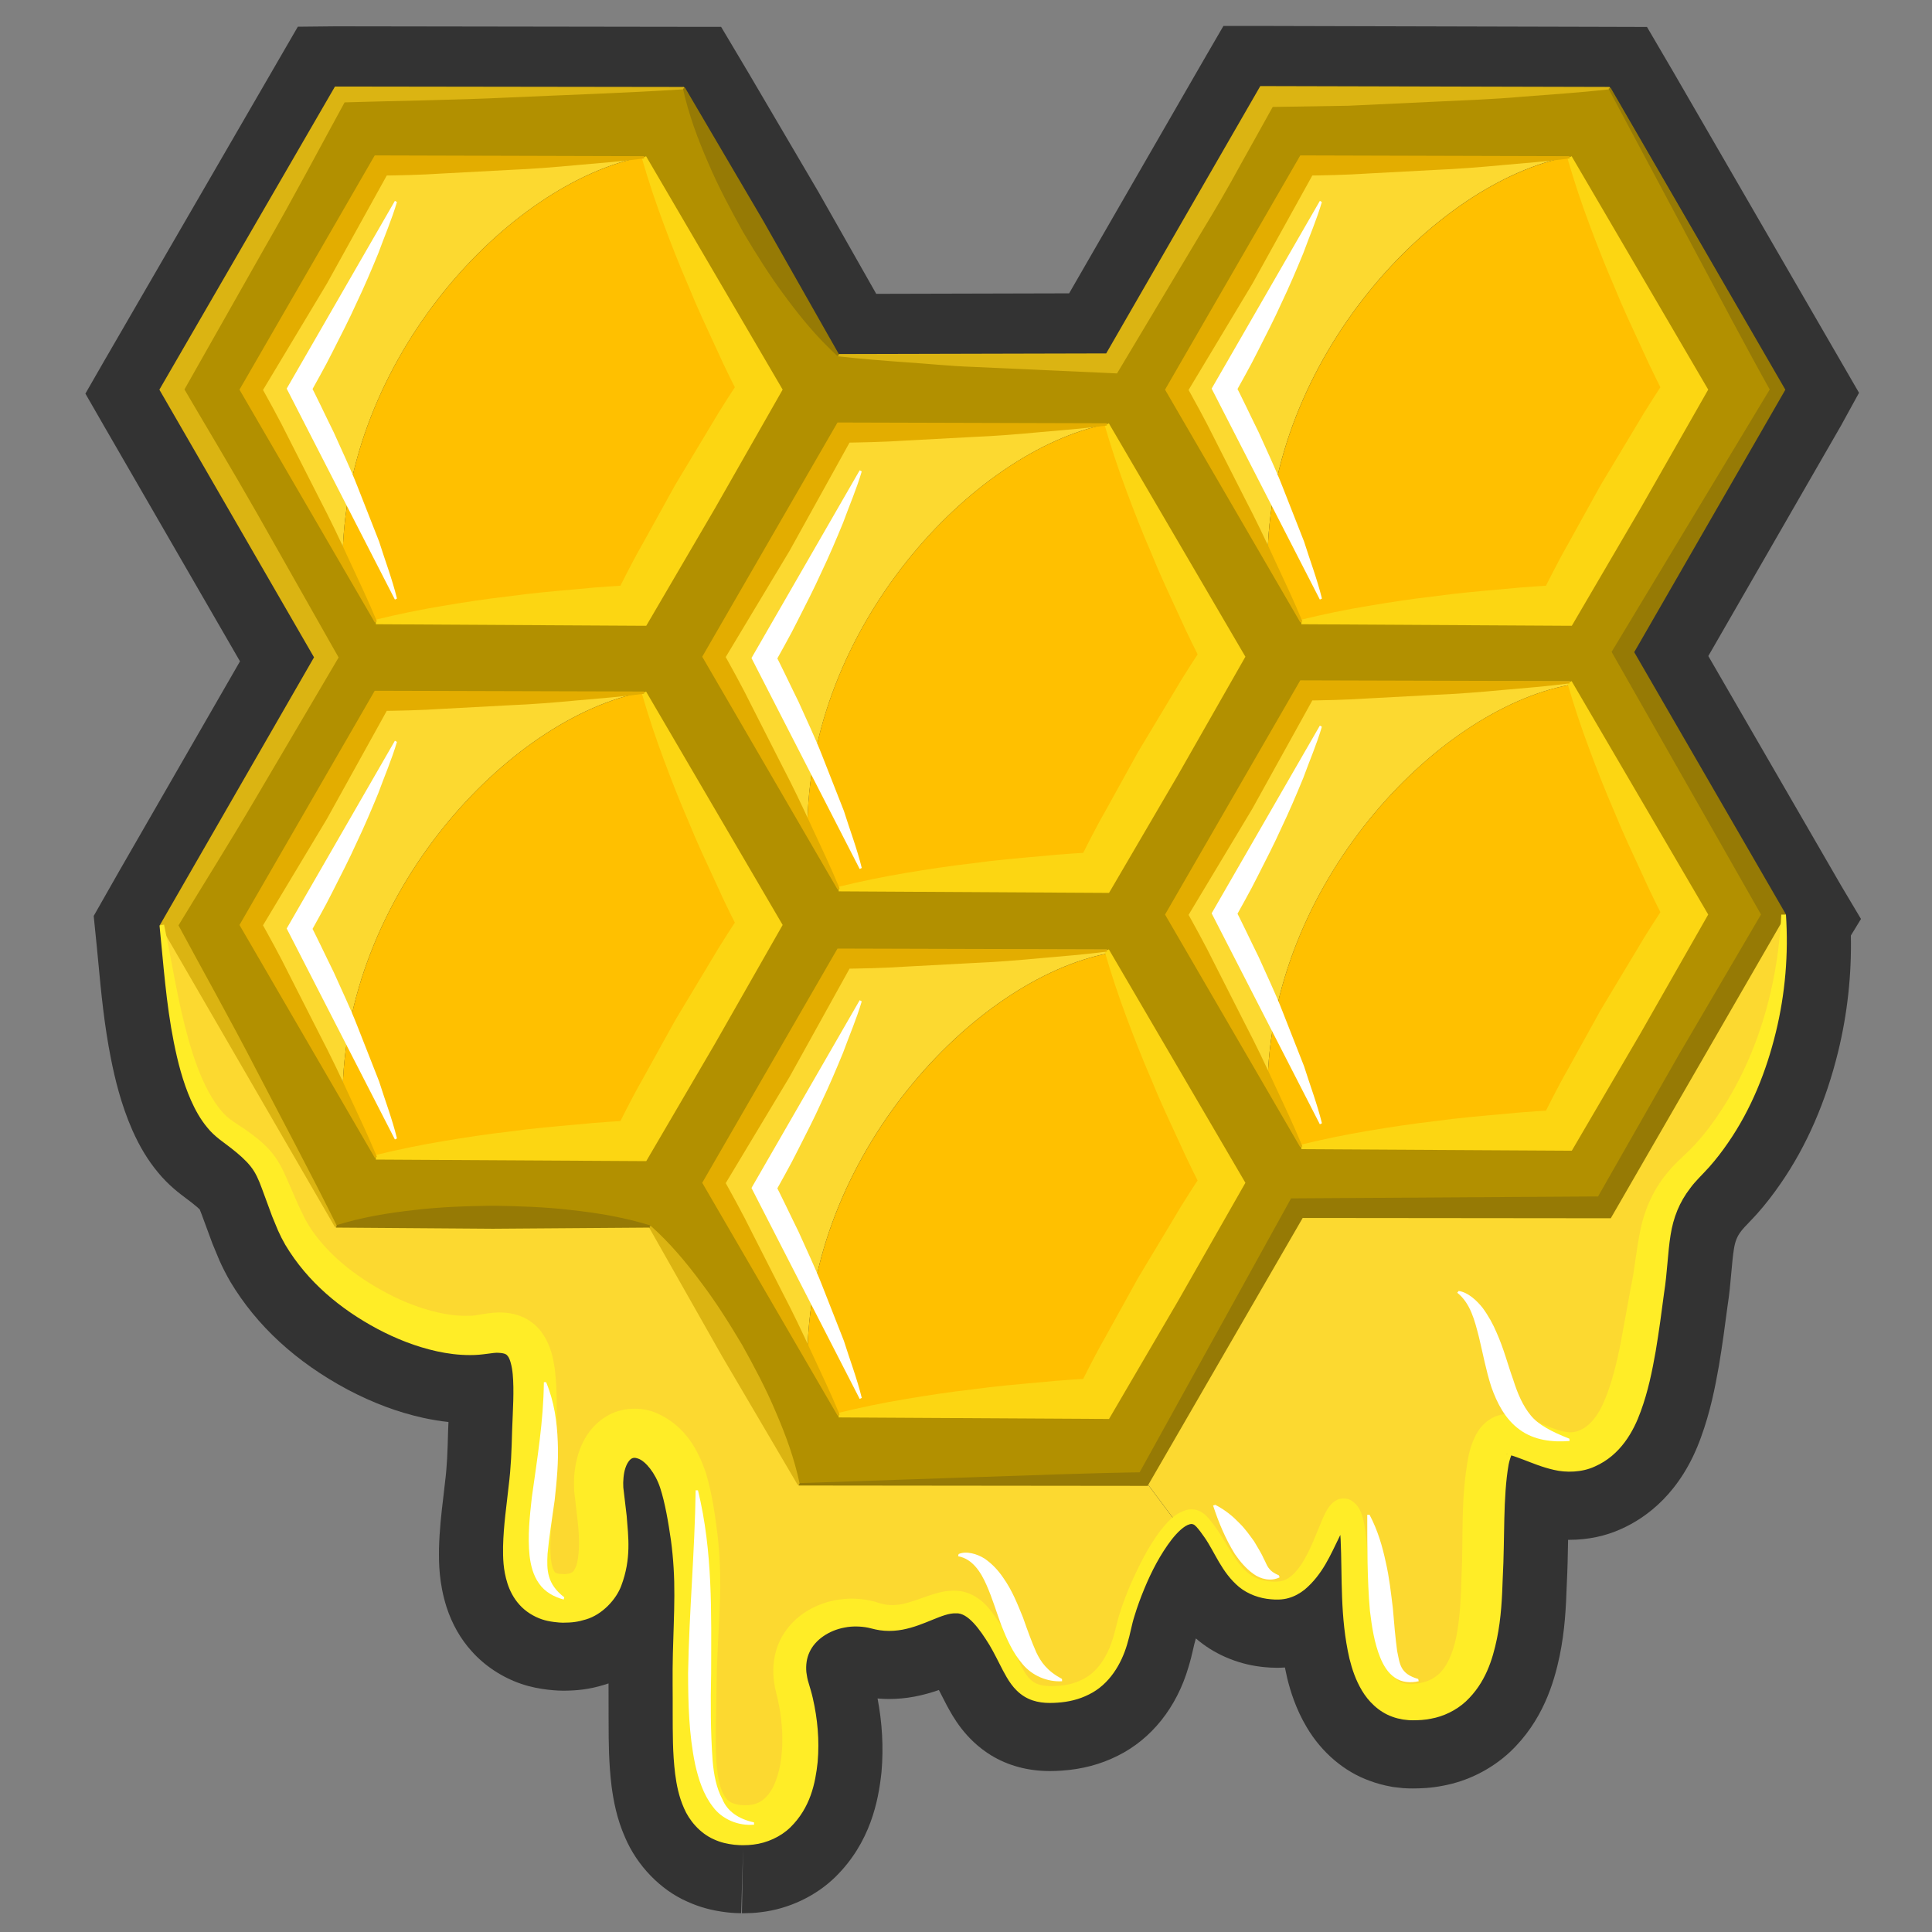 <?xml version="1.0" encoding="UTF-8" standalone="no"?>
<svg
   xmlns:dc="http://purl.org/dc/elements/1.1/"
   xmlns:cc="http://creativecommons.org/ns#"
   xmlns:rdf="http://www.w3.org/1999/02/22-rdf-syntax-ns#"
   xmlns:svg="http://www.w3.org/2000/svg"
   xmlns="http://www.w3.org/2000/svg"
   xmlns:sodipodi="http://sodipodi.sourceforge.net/DTD/sodipodi-0.dtd"
   xmlns:inkscape="http://www.inkscape.org/namespaces/inkscape"
   version="1.1"
   id="Layer_1"
   x="0px"
   y="0px"
   viewBox="0 0 1440 1440"
   style="enable-background:new 0 0 1440 1440;"
   xml:space="preserve"
   sodipodi:docname="honig.svg"
   inkscape:version="1.0.1 (c497b03c, 2020-09-10)"><rect x="0" y="0" width="1440" height="1440" fill="#808080" stroke="none"/><defs
   id="defs2314" /><sodipodi:namedview
   pagecolor="#ffffff"
   bordercolor="#666666"
   borderopacity="1"
   objecttolerance="10"
   gridtolerance="10"
   guidetolerance="10"
   inkscape:pageopacity="0"
   inkscape:pageshadow="2"
   inkscape:window-width="2048"
   inkscape:window-height="1174"
   id="namedview2312"
   showgrid="false"
   inkscape:zoom="0.51041667"
   inkscape:cx="720"
   inkscape:cy="720"
   inkscape:window-x="0"
   inkscape:window-y="25"
   inkscape:window-maximized="1"
   inkscape:current-layer="Layer_1" />
<style
   type="text/css"
   id="style2206">
	.st0{fill:#333333;}
	.st1{fill:#FCD930;}
	.st2{fill:#B29000;}
	.st3{fill:#FFC000;}
	.st4{fill:#FCD612;}
	.st5{fill:#E3AD00;}
	.st6{fill:#DBB412;}
	.st7{fill:#967A05;}
	.st8{fill:#FFED27;}
	.st9{fill:#FFFFFF;}
</style>
<g
   id="g2309"
   transform="matrix(2.243,0,0,2.243,-889.634,-885.546)">
	<path
   class="st0"
   d="m 512.16,856.57 c 8.44,4.45 16.64,7.51 25.12,9.39 2.87,0.62 5.65,1.08 8.37,1.37 l -0.13,3.27 c -0.18,6.86 -0.34,11.41 -1.01,16.73 l -0.05,0.43 c -0.16,1.56 -0.35,3.13 -0.54,4.72 -0.6,5.01 -1.27,10.7 -1.42,17.08 v 0.38 c -0.03,4.02 -0.07,10.75 2.53,18.94 1.83,5.63 4.68,10.6 8.34,14.63 4.31,4.84 10.12,8.67 16.38,10.81 6.33,2.21 13.06,2.29 14.01,2.3 4.46,-0.03 8.54,-0.38 13.74,-1.99 0.45,-0.13 0.9,-0.28 1.34,-0.43 0,1.3 0.01,2.59 0.01,3.88 0.01,2.36 0.03,4.7 0.01,7.27 l 0.01,2.21 c 0.01,6.1 0.03,13.01 0.99,20.88 0.61,4.55 1.68,10.62 4.45,16.87 4.01,9.47 11.84,17.5 20.61,21.35 4.12,1.89 8.34,3.04 13.35,3.62 2.12,0.24 3.42,0.26 4.65,0.28 l 0.63,-21.3 -0.39,21.3 0.31,0.01 h 0.3 c 1.95,-0.02 3.72,-0.09 5.67,-0.35 9.27,-1.07 18.31,-5.35 24.83,-11.76 11.58,-11.43 14.25,-25.21 15.25,-34.57 l 0.04,-0.42 c 0.69,-7.95 0.23,-16.14 -1.32,-24.27 0.32,0.03 0.65,0.05 0.98,0.07 0.98,0.07 1.95,0.1 2.92,0.1 2.74,0 5.52,-0.26 8.28,-0.77 3.03,-0.57 5.78,-1.37 8.2,-2.21 0.34,0.65 2.58,5.02 2.58,5.02 2.13,3.94 6.09,11.26 14.6,16.58 5.75,3.54 12.39,5.33 19.75,5.33 1.38,0 2.72,-0.06 3.95,-0.15 6.69,-0.44 12.91,-2.1 18.5,-4.91 11.26,-5.56 19.66,-16.12 23.56,-29.51 0.67,-2.18 1.16,-4.22 1.61,-6.21 0.22,-0.96 0.41,-1.89 0.71,-2.81 0,0 0.15,-0.47 0.15,-0.48 0.23,0.2 1.02,0.87 1.02,0.87 6.09,4.91 13.88,7.99 21.96,8.69 1.17,0.11 2.5,0.19 3.92,0.19 0.9,0 1.8,-0.03 2.67,-0.09 0.23,1.19 0.49,2.38 0.77,3.59 0.99,3.98 2.75,9.99 6.45,16.22 4.99,8.46 12.55,14.84 20.95,17.84 2.25,0.85 4.6,1.48 7.18,1.95 l 0.68,0.12 3.36,0.38 0.46,0.01 c 0.53,0.05 1.19,0.08 2.58,0.08 0.02,0 0.04,0 0.06,0 2.39,0 6.01,-0.1 10.04,-0.91 8.16,-1.5 15.98,-5.4 22.18,-11.14 11.01,-10.35 14.72,-23.17 16.58,-32 1.72,-8.36 2.11,-16.02 2.37,-23.78 0.25,-4.74 0.34,-9.46 0.42,-14.03 0,-0.25 0.01,-0.5 0.01,-0.76 0.17,0 0.33,0 0.49,0 6.06,0 11.97,-1.24 17.12,-3.59 8.52,-3.79 19.98,-12.16 26.54,-30.43 3.15,-8.61 4.71,-16.68 5.96,-23.74 1.15,-6.8 2.02,-13.39 2.87,-19.84 0.64,-4.08 0.99,-7.98 1.29,-11.43 0.25,-2.78 0.48,-5.41 0.84,-7.61 0.39,-2.49 1.08,-4.23 2.33,-5.83 l 0.38,-0.5 c 0.27,-0.38 1.25,-1.4 2.04,-2.22 0.9,-0.95 1.86,-1.95 2.99,-3.2 2.76,-3.11 5.35,-6.44 7.87,-10.12 8.56,-12.4 14.96,-27.1 19.02,-43.69 3.08,-12.62 4.5,-25.58 4.23,-38.6 l 3.36,-5.51 -6.56,-11.02 -44.17,-76.35 44.09,-76.56 5.99,-10.91 -61.57,-106.39 -8.89,-15.18 -17.6,-0.05 -110.5,-0.28 h -12.65 l -6.16,10.61 -45.11,78.24 -64.1,0.16 -19.19,-33.83 -23.35,-39.75 -9,-15.13 -17.39,-0.02 -110.67,-0.16 -12.6,0.13 -64.29,110.96 -6.3,10.96 6.1,10.61 45.27,78.35 -40.12,69.68 -8.49,14.93 1.06,10.49 c 0.14,1.44 0.27,2.88 0.41,4.31 0.99,10.53 2.02,21.41 4.26,32.65 1.29,6.45 3.27,14.98 7.12,23.76 2.47,5.54 5.16,9.97 8.45,13.94 3.54,4.36 7.37,7.19 9.91,9.08 0.43,0.32 0.85,0.62 1.38,1.05 1.54,1.2 2.29,1.9 2.65,2.26 0.12,0.29 0.33,0.8 0.67,1.73 l 3.55,9.63 2.33,5.6 c 1.04,2.32 2.2,4.6 3.62,7.06 8.76,14.63 21.83,26.67 38.99,35.84 z"
   id="path2208" />
	<g
   id="g2307">
		<g
   id="g2243">
			<g
   id="XMLID_1_">
				<g
   id="g2240">
					<path
   class="st1"
   d="m 959.01,781.89 c -14.03,13.41 -12.11,25.6 -14.64,40.24 -2.6,14.72 -5.13,41.54 -15.33,50.51 -10.27,8.89 -18.55,1.92 -29.43,-1.3 -10.81,-3.22 -9.58,22.38 -10.19,40.24 -0.61,17.86 0.61,48.52 -23.61,48.52 -24.3,0 -16.02,-54.88 -21.08,-62.54 -5.13,-7.66 -8.35,25.52 -23.68,25.52 -15.33,0 -16.56,-13.41 -24.91,-22.84 -2.46,-2.76 -5.44,-2.07 -8.51,0.61 l -9.81,-13.11 51.43,-89.14 h 102.32 l 57.87,-100.18 c 0.3,40.32 -16.33,70.06 -30.43,83.47 z"
   id="path2210" />
					<path
   class="st1"
   d="m 624.98,891.12 c -5.75,-26.83 -29.36,-26.37 -29.36,-3.37 0,8.05 8.28,37.86 -11.5,37.86 -19.85,0 -9.89,-27.44 -9.89,-49.51 0,-22 3.83,-42.16 -16.32,-38.32 -20.16,3.75 -54.11,-14.33 -64.54,-36.71 -8.28,-17.86 -5.06,-19.78 -21.08,-30.66 -15.94,-10.81 -18.78,-50.28 -21.84,-68.52 l 57.87,100.18 h 104.31 l 49.44,85.69 h 115.74 l 9.81,13.11 c -7.36,6.44 -15.4,24.6 -17.63,35.03 -3.22,14.64 -10.88,21.69 -24.3,21.69 -13.41,0 -11.5,-12.11 -22.38,-25.52 -10.81,-13.41 -21.08,3.83 -35.72,-0.69 -14.72,-4.45 -32.88,5.75 -27.51,24.3 5.44,18.55 3.22,45.37 -15.94,45.37 -19.16,0 -16.63,-21.54 -16.63,-46.68 0,-23.86 3.22,-36.43 -2.53,-63.25 z"
   id="path2212" />
					<path
   class="st2"
   d="M 918.3,601.16 962.84,523.98 918.3,446.8 h -0.15 -88.99 l -44.6,77.19 33.26,57.56 11.34,19.62 h 89.14 z m 0,174.45 44.54,-77.18 -44.07,-76.41 -0.46,-0.85 h -89.14 l -44.6,77.26 33.26,57.64 11.34,19.54 z M 655.33,523.98 610.72,446.79 h -89.14 l -44.53,77.19 33.41,57.87 11.12,19.31 h 89.14 z m -44.61,255.08 44.61,-77.18 -44.61,-77.19 h -89.14 l -44.53,77.19 33.41,57.87 11.12,19.32 h 89.14 z m 153.76,-89.14 44.6,-77.19 -44.53,-77.03 -0.08,-0.15 h -89.06 l -44.61,77.18 33.65,58.18 10.96,19.01 z m 0,174.83 44.6,-77.26 -43.84,-75.96 h -0.08 l -0.69,-1.22 h -89.06 l -44.61,77.18 34.11,59.09 10.5,18.17 z m 0.15,-352.19 51.28,-88.76 h 115.66 l 57.87,100.18 -50.35,87.22 50.35,87.22 -57.87,100.18 H 829.25 l -51.43,89.14 H 662.08 L 612.64,802.05 H 508.33 l -57.87,-100.18 51.35,-88.99 -51.35,-88.91 57.87,-100.18 h 115.66 l 51.27,88.76 h 89.37 z"
   id="path2214" />
					<path
   class="st1"
   d="m 675.42,710.31 h 89.06 l 0.69,1.22 c -44.92,8.51 -100.25,67.6 -100.25,135.05 l -34.11,-59.09 z"
   id="path2216" />
					<path
   class="st1"
   d="m 521.58,446.8 h 89.14 c -44.91,8.43 -100.25,67.53 -100.25,135.05 l -33.41,-57.87 z"
   id="path2218" />
					<path
   class="st1"
   d="m 521.58,624.69 h 89.14 c -44.91,8.43 -100.25,67.53 -100.25,135.05 l -33.41,-57.87 z"
   id="path2220" />
					<path
   class="st1"
   d="m 764.48,535.55 0.08,0.15 c -44.76,8.89 -99.64,67.75 -99.64,134.9 l -0.46,0.31 -33.65,-58.18 44.61,-77.18 z"
   id="path2222" />
					<path
   class="st1"
   d="m 829.16,621.17 h 89.14 l 0.46,0.85 -0.61,0.38 c -44.61,8.35 -99.57,66.68 -100.33,133.67 l -33.26,-57.64 z"
   id="path2224" />
					<path
   class="st1"
   d="m 829.16,446.8 h 88.99 c -44.84,8.43 -100.18,67.37 -100.33,134.74 l -33.26,-57.56 z"
   id="path2226" />
					<path
   class="st3"
   d="m 918.3,446.8 44.54,77.19 -44.54,77.18 h -89.14 l -11.34,-19.62 c 0.15,-67.37 55.49,-126.31 100.33,-134.74 h 0.15 z"
   id="path2228" />
					<path
   class="st3"
   d="m 918.77,622.01 44.07,76.41 -44.54,77.18 h -89.14 l -11.34,-19.54 c 0.76,-66.99 55.72,-125.32 100.33,-133.67 z"
   id="path2230" />
					<path
   class="st3"
   d="m 765.24,711.53 43.84,75.96 -44.6,77.26 h -89.06 l -10.5,-18.17 c 0,-67.45 55.34,-126.54 100.25,-135.05 z"
   id="path2232" />
					<path
   class="st3"
   d="m 610.72,624.69 44.61,77.19 -44.61,77.18 h -89.14 l -11.12,-19.32 c 0.01,-67.52 55.35,-126.62 100.26,-135.05 z"
   id="path2234" />
					<path
   class="st3"
   d="m 664.91,670.6 c 0,-67.14 54.88,-126.01 99.64,-134.9 l 44.53,77.03 -44.6,77.19 h -89.06 l -10.96,-19.01 z"
   id="path2236" />
					<path
   class="st3"
   d="m 610.72,446.8 44.61,77.19 -44.61,77.18 h -89.14 l -11.12,-19.31 c 0.01,-67.54 55.35,-126.63 100.26,-135.06 z"
   id="path2238" />
				</g>
			</g>
		</g>
		<path
   class="st4"
   d="m 611.31,446.7 45.02,76.94 0.37,0.63 -0.37,0.65 -22.07,38.72 -22.51,38.47 -0.38,0.64 h -0.73 l -89.13,-0.51 v -1.53 c 7.43,-1.82 14.86,-3.34 22.28,-4.58 7.43,-1.25 14.86,-2.38 22.28,-3.22 7.42,-1.04 14.86,-1.67 22.28,-2.33 7.42,-0.77 14.86,-1.19 22.28,-1.56 l -10.79,6.23 c 3.37,-6.63 6.65,-13.32 10.34,-19.76 l 10.79,-19.5 11.48,-19.1 c 3.73,-6.42 7.85,-12.62 11.93,-18.85 v 12.49 c -3.38,-6.63 -6.77,-13.25 -9.8,-20.08 -3.13,-6.77 -6.32,-13.51 -9.12,-20.46 -2.98,-6.86 -5.73,-13.85 -8.35,-20.92 -2.64,-7.05 -5.03,-14.25 -7.16,-21.6 z"
   id="path2245" />
		<path
   class="st5"
   d="m 521.18,601.67 -44.79,-77.07 -0.19,-0.32 0.19,-0.32 44.57,-77.19 0.19,-0.32 h 0.37 l 89.13,0.25 v 0.76 c -7.42,0.96 -14.86,1.56 -22.28,2.2 -7.43,0.7 -14.86,1.29 -22.28,1.6 l -22.28,1.19 c -7.42,0.5 -14.86,0.64 -22.28,0.73 l 5.28,-3.05 -21.6,38.99 -22.95,38.21 v -6.12 c 3.61,6.49 7.24,12.98 10.52,19.66 l 10.11,19.9 c 3.44,6.59 6.66,13.31 9.75,20.1 3.16,6.76 6.35,13.49 9.22,20.41 z"
   id="path2247" />
		<path
   class="st4"
   d="m 918.87,446.7 45.02,76.94 0.37,0.63 -0.37,0.65 -22.07,38.72 -22.51,38.47 -0.38,0.64 h -0.73 l -89.13,-0.51 v -1.53 c 7.42,-1.82 14.86,-3.34 22.28,-4.58 7.42,-1.25 14.86,-2.38 22.28,-3.22 7.43,-1.04 14.86,-1.67 22.28,-2.33 7.43,-0.77 14.86,-1.19 22.28,-1.56 l -10.79,6.23 c 3.37,-6.63 6.65,-13.32 10.34,-19.76 l 10.79,-19.5 11.48,-19.1 c 3.73,-6.42 7.85,-12.62 11.93,-18.85 v 12.49 c -3.38,-6.63 -6.77,-13.25 -9.8,-20.08 -3.13,-6.77 -6.32,-13.51 -9.12,-20.46 -2.98,-6.86 -5.73,-13.85 -8.35,-20.92 -2.64,-7.05 -5.03,-14.25 -7.16,-21.6 z"
   id="path2249" />
		<path
   class="st5"
   d="m 828.74,601.67 -44.79,-77.07 -0.19,-0.32 0.19,-0.32 44.57,-77.19 0.19,-0.32 h 0.37 l 89.13,0.25 v 0.76 c -7.43,0.96 -14.86,1.56 -22.28,2.2 -7.42,0.7 -14.86,1.29 -22.28,1.6 l -22.28,1.19 c -7.43,0.5 -14.86,0.64 -22.28,0.73 l 5.28,-3.05 -21.6,38.99 -22.95,38.21 v -6.12 c 3.62,6.49 7.24,12.98 10.52,19.66 l 10.1,19.9 c 3.44,6.59 6.66,13.31 9.75,20.1 3.16,6.76 6.35,13.49 9.22,20.41 z"
   id="path2251" />
		<path
   class="st4"
   d="m 611.31,624.59 45.02,76.94 0.37,0.63 -0.37,0.65 -22.07,38.72 -22.51,38.47 -0.38,0.64 h -0.73 l -89.13,-0.51 v -1.53 c 7.43,-1.81 14.86,-3.34 22.28,-4.58 7.43,-1.25 14.86,-2.38 22.28,-3.22 7.42,-1.04 14.86,-1.67 22.28,-2.33 7.42,-0.77 14.86,-1.19 22.28,-1.56 l -10.79,6.23 c 3.37,-6.63 6.65,-13.32 10.34,-19.76 l 10.79,-19.5 11.48,-19.1 c 3.73,-6.42 7.85,-12.62 11.93,-18.85 v 12.49 c -3.38,-6.63 -6.77,-13.25 -9.8,-20.08 -3.13,-6.77 -6.32,-13.51 -9.12,-20.46 -2.98,-6.86 -5.73,-13.85 -8.35,-20.92 -2.64,-7.05 -5.03,-14.25 -7.16,-21.6 z"
   id="path2253" />
		<path
   class="st5"
   d="m 521.18,779.56 -44.79,-77.07 -0.19,-0.32 0.19,-0.32 44.57,-77.19 0.19,-0.32 h 0.37 l 89.13,0.25 v 0.76 c -7.42,0.96 -14.86,1.56 -22.28,2.2 -7.43,0.7 -14.86,1.3 -22.28,1.6 l -22.28,1.19 c -7.42,0.5 -14.86,0.64 -22.28,0.73 l 5.28,-3.05 -21.6,38.99 -22.95,38.21 v -6.11 c 3.61,6.49 7.24,12.98 10.52,19.66 l 10.11,19.9 c 3.44,6.59 6.66,13.31 9.75,20.1 3.16,6.75 6.35,13.49 9.22,20.41 z"
   id="path2255" />
		<path
   class="st4"
   d="m 765.09,535.46 45.01,76.94 0.37,0.63 -0.37,0.65 -22.07,38.72 -22.5,38.47 -0.38,0.64 h -0.73 L 675.3,691 v -1.53 c 7.42,-1.81 14.86,-3.34 22.28,-4.58 7.42,-1.25 14.86,-2.38 22.28,-3.22 7.43,-1.04 14.86,-1.67 22.28,-2.33 7.43,-0.77 14.86,-1.19 22.28,-1.56 L 753.64,684 c 3.37,-6.63 6.64,-13.32 10.34,-19.76 l 10.79,-19.5 11.47,-19.1 c 3.73,-6.42 7.85,-12.62 11.93,-18.84 v 12.48 c -3.38,-6.62 -6.76,-13.25 -9.8,-20.08 -3.13,-6.77 -6.32,-13.51 -9.12,-20.47 -2.98,-6.86 -5.72,-13.85 -8.34,-20.91 -2.64,-7.05 -5.03,-14.26 -7.16,-21.6 z"
   id="path2257" />
		<path
   class="st5"
   d="m 674.97,690.42 -44.81,-77.07 -0.19,-0.32 0.19,-0.32 44.58,-77.19 0.19,-0.32 h 0.37 l 89.13,0.25 v 0.76 c -7.43,0.96 -14.86,1.56 -22.28,2.2 -7.42,0.7 -14.86,1.3 -22.28,1.6 l -22.28,1.19 c -7.43,0.5 -14.86,0.64 -22.28,0.73 l 5.28,-3.05 -21.61,38.99 -22.96,38.21 v -6.11 c 3.61,6.49 7.24,12.98 10.52,19.66 l 10.11,19.9 c 3.45,6.59 6.66,13.31 9.76,20.1 3.15,6.75 6.35,13.49 9.22,20.41 z"
   id="path2259" />
		<path
   class="st4"
   d="m 765.09,710.27 45.01,76.94 0.37,0.63 -0.37,0.65 -22.07,38.72 -22.5,38.47 -0.38,0.64 h -0.73 l -89.13,-0.51 v -1.53 c 7.42,-1.82 14.86,-3.34 22.28,-4.58 7.42,-1.25 14.86,-2.38 22.28,-3.22 7.43,-1.04 14.86,-1.67 22.28,-2.33 7.43,-0.77 14.86,-1.19 22.28,-1.56 l -10.79,6.23 c 3.37,-6.63 6.64,-13.32 10.34,-19.76 l 10.79,-19.5 11.47,-19.1 c 3.73,-6.42 7.85,-12.62 11.93,-18.84 v 12.48 c -3.38,-6.62 -6.76,-13.25 -9.8,-20.07 -3.13,-6.77 -6.32,-13.51 -9.12,-20.47 -2.98,-6.86 -5.72,-13.85 -8.34,-20.91 -2.64,-7.05 -5.03,-14.25 -7.16,-21.6 z"
   id="path2261" />
		<path
   class="st5"
   d="m 674.97,865.23 -44.81,-77.07 -0.19,-0.32 0.19,-0.32 44.58,-77.19 0.19,-0.32 h 0.37 l 89.13,0.25 v 0.76 c -7.43,0.96 -14.86,1.56 -22.28,2.2 -7.42,0.7 -14.86,1.29 -22.28,1.6 l -22.28,1.19 c -7.43,0.5 -14.86,0.64 -22.28,0.73 l 5.28,-3.05 -21.61,38.99 -22.96,38.21 v -6.12 c 3.61,6.49 7.24,12.98 10.52,19.66 l 10.11,19.9 c 3.45,6.59 6.66,13.31 9.76,20.1 3.15,6.76 6.35,13.49 9.22,20.41 z"
   id="path2263" />
		<path
   class="st6"
   d="m 931.48,424.47 c -9.64,1.1 -19.28,1.71 -28.92,2.47 -9.64,0.86 -19.28,1.19 -28.92,1.65 l -28.92,1.35 -28.92,0.46 5.47,-3.16 -12.47,22.39 c -4.07,7.51 -8.39,14.88 -12.83,22.17 l -26.3,43.99 -1.86,3.1 -3.26,-0.15 -44.69,-2.02 c -7.45,-0.26 -14.89,-1.05 -22.35,-1.54 -7.45,-0.53 -14.89,-1.13 -22.34,-1.96 v -0.76 l 89.39,-0.22 -0.52,0.3 51.18,-88.79 0.19,-0.34 h 0.39 l 115.69,0.29 v 0.77 z"
   id="path2265" />
		<path
   class="st7"
   d="m 662.02,887.65 57.84,-1.96 c 19.28,-0.62 38.56,-1.43 57.84,-1.67 l -3.47,2.01 49.8,-90.08 1.62,-2.93 3.5,-0.02 102.32,-0.64 -5.67,3.28 28.64,-50.25 29.24,-49.91 v 6.51 l -49.8,-87.53 -1.72,-3.03 1.72,-2.86 51.98,-86.26 v 4 c -9.44,-16.82 -18.37,-33.93 -27.48,-50.93 l -27.24,-51.07 0.66,-0.38 57.95,100.13 0.14,0.25 -0.14,0.25 -50.25,87.26 v -0.6 l 50.43,87.16 0.21,0.35 -0.21,0.35 -57.84,100.19 -0.2,0.36 h -0.41 l -102.32,-0.1 0.52,-0.3 -51.54,89.08 -0.14,0.25 h -0.29 l -115.69,-0.12 z"
   id="path2267" />
		<path
   class="st6"
   d="m 612.89,802.17 c 6.47,5.78 11.82,12.21 16.77,18.88 5.01,6.62 9.38,13.62 13.6,20.7 4,7.2 7.89,14.48 11.11,22.14 3.29,7.62 6.2,15.46 7.98,23.95 l -0.66,0.38 -25.07,-42.65 -24.39,-43.03 z"
   id="path2269" />
		<path
   class="st7"
   d="m 508.23,801.98 c 8.7,-2.71 17.39,-4.13 26.08,-5.09 8.7,-1.04 17.4,-1.31 26.09,-1.43 8.69,0.13 17.39,0.41 26.09,1.44 8.69,0.96 17.38,2.37 26.08,5.07 v 0.76 l -52.16,0.38 -52.16,-0.38 v -0.75 z"
   id="path2271" />
		<path
   class="st6"
   d="m 623.92,424.47 c -19.28,1.23 -38.56,1.85 -57.84,2.72 -19.28,0.92 -38.56,1.12 -57.84,1.71 l 4.17,-2.41 c -9.27,16.91 -18.24,34 -27.87,50.7 l -28.5,50.34 v -6.52 c 8.65,14.78 17.49,29.44 25.96,44.32 l 25.3,44.69 1.85,3.26 -1.85,3.14 -26.06,44.25 c -8.67,14.76 -17.81,29.25 -26.68,43.89 v -4.79 c 9.12,16.99 18.6,33.78 27.44,50.95 8.89,17.13 18,34.14 26.58,51.45 l -0.66,0.38 -57.99,-100.11 -0.16,-0.27 0.16,-0.27 51.24,-89.01 v 0.68 l -51.38,-88.93 -0.2,-0.35 0.2,-0.35 57.99,-100.11 0.16,-0.27 h 0.31 l 115.69,0.16 v 0.75 z"
   id="path2273" />
		<path
   class="st7"
   d="m 674.83,513.04 c -6.62,-6.04 -12.12,-12.73 -17.22,-19.64 -5.16,-6.88 -9.68,-14.14 -14.05,-21.47 -4.15,-7.46 -8.19,-15 -11.56,-22.91 -3.44,-7.88 -6.49,-15.98 -8.42,-24.72 l 0.66,-0.38 25.96,44.18 25.28,44.57 z"
   id="path2275" />
		<path
   class="st4"
   d="m 918.87,621.13 45.02,76.94 0.37,0.63 -0.37,0.65 -22.07,38.72 -22.51,38.47 -0.38,0.64 h -0.73 l -89.13,-0.51 v -1.53 c 7.42,-1.82 14.86,-3.34 22.28,-4.58 7.42,-1.25 14.86,-2.38 22.28,-3.22 7.43,-1.04 14.86,-1.67 22.28,-2.33 7.43,-0.77 14.86,-1.19 22.28,-1.56 l -10.79,6.23 c 3.37,-6.63 6.65,-13.32 10.34,-19.76 l 10.79,-19.5 11.48,-19.1 c 3.73,-6.42 7.85,-12.62 11.93,-18.85 v 12.49 c -3.38,-6.63 -6.77,-13.25 -9.8,-20.08 -3.13,-6.77 -6.32,-13.51 -9.12,-20.46 -2.98,-6.86 -5.73,-13.85 -8.35,-20.92 -2.64,-7.05 -5.03,-14.25 -7.16,-21.6 z"
   id="path2277" />
		<path
   class="st5"
   d="m 828.74,776.1 -44.79,-77.07 -0.19,-0.32 0.19,-0.32 44.57,-77.19 0.19,-0.32 h 0.37 l 89.13,0.25 v 0.76 c -7.43,0.96 -14.86,1.56 -22.28,2.2 -7.42,0.7 -14.86,1.29 -22.28,1.6 l -22.28,1.19 c -7.43,0.5 -14.86,0.64 -22.28,0.73 l 5.28,-3.05 -21.6,38.99 -22.95,38.21 v -6.12 c 3.62,6.49 7.24,12.98 10.52,19.66 l 10.1,19.9 c 3.44,6.59 6.66,13.31 9.75,20.1 3.16,6.76 6.35,13.49 9.22,20.41 z"
   id="path2279" />
		<path
   class="st8"
   d="m 990.09,698.71 c 0.88,13.02 -0.22,26.3 -3.37,39.17 -3.14,12.86 -8.14,25.47 -15.85,36.64 -1.92,2.8 -3.99,5.51 -6.28,8.09 -2.47,2.74 -4.6,4.67 -6.29,7 -3.58,4.62 -5.64,9.77 -6.55,15.62 -0.94,5.8 -1.09,12.55 -2.16,19.25 -0.82,6.26 -1.68,12.81 -2.79,19.36 -1.16,6.57 -2.49,13.21 -4.96,19.96 -2.34,6.5 -6.62,14.53 -15.29,18.33 -4.28,1.99 -9.58,2.06 -13.53,1.12 -4.03,-0.91 -7.24,-2.31 -10.18,-3.41 -1.46,-0.56 -2.85,-1.06 -4.2,-1.49 l -0.5,-0.15 -0.25,-0.08 c 0.12,0.03 -0.63,-0.17 0.21,0.05 -0.19,-0.03 -1.24,-0.29 -0.74,-0.13 0.73,0.08 0.86,0.05 1.36,-0.15 0.86,-0.45 0.52,-0.52 0.19,0.34 -0.34,0.75 -0.7,1.94 -0.97,3.21 -1.92,10.89 -1.25,24.73 -1.95,37.55 -0.22,6.58 -0.5,13.4 -1.95,20.41 -1.44,6.88 -3.8,14.66 -10.31,20.78 -3.23,2.99 -7.46,5.01 -11.59,5.74 -2.07,0.43 -4.09,0.53 -6.07,0.53 -0.97,0.01 -0.97,-0.04 -1.5,-0.06 l -1.85,-0.21 c -1.17,-0.21 -2.31,-0.49 -3.44,-0.91 -4.62,-1.65 -8.06,-5.26 -10.1,-8.72 -2.1,-3.53 -3.26,-7.09 -4.13,-10.56 -3.2,-13.82 -2.36,-27.14 -2.94,-39.72 -0.08,-1.54 -0.2,-3.06 -0.41,-4.39 -0.1,-0.66 -0.24,-1.27 -0.36,-1.62 -0.02,-0.12 -0.16,-0.34 0.05,-0.05 l -0.31,-0.41 c 0.18,0.26 0.4,0.42 0.72,0.57 0.61,0.51 2.22,0.25 2.53,0 0.46,-0.29 0.37,-0.32 0.29,-0.21 -0.19,0.19 -0.58,0.76 -0.91,1.36 -0.69,1.22 -1.37,2.66 -2.07,4.11 -2.87,5.79 -5.48,12.32 -11.46,17.38 -1.52,1.21 -3.33,2.26 -5.37,2.83 -2.02,0.6 -4.28,0.56 -5.88,0.4 -3.74,-0.3 -7.52,-1.64 -10.52,-4.05 -5.94,-4.98 -8.04,-11.58 -11.57,-16.58 -0.81,-1.21 -1.89,-2.63 -2.64,-3.45 -0.78,-0.75 -0.72,-0.67 -1.1,-0.82 -0.31,-0.13 -0.62,-0.15 -1.06,-0.05 -1.88,0.42 -4.26,2.78 -6.07,5.1 -3.74,4.86 -6.72,10.59 -9.13,16.45 -1.21,2.93 -2.31,5.92 -3.22,8.93 -0.97,2.98 -1.39,5.99 -2.44,9.41 -1.9,6.5 -5.88,13.36 -12.71,16.69 -3.29,1.68 -6.89,2.49 -10.4,2.72 -3.45,0.24 -7.41,0.21 -11.12,-2.07 -3.65,-2.28 -5.51,-5.77 -7.07,-8.66 -1.56,-2.99 -2.9,-5.81 -4.48,-8.46 -3.17,-5.14 -7.16,-10.78 -11.12,-10.49 -4.41,-0.19 -10.31,4.03 -17.78,5.43 -1.89,0.35 -3.9,0.5 -5.92,0.36 -2.04,-0.11 -4.1,-0.69 -5.52,-1.03 -2.37,-0.47 -5.23,-0.56 -7.77,-0.04 -5.2,0.94 -9.81,4.07 -11.66,8.16 -0.96,2.04 -1.26,4.31 -1.05,6.69 0.15,1.19 0.37,2.41 0.77,3.64 0.43,1.47 0.99,3.24 1.38,5.01 1.57,6.89 2.23,13.93 1.6,21.19 -0.76,7.11 -2.42,15.14 -9.03,21.67 -3.26,3.2 -7.92,5.25 -12.31,5.76 -1.17,0.15 -2.02,0.19 -3.43,0.21 -0.79,-0.02 -1.53,0 -2.9,-0.15 -2.37,-0.27 -4.53,-0.74 -6.84,-1.81 -4.66,-2.04 -8.21,-6.36 -9.89,-10.31 -1.77,-4 -2.47,-7.79 -2.95,-11.38 -0.88,-7.19 -0.79,-13.82 -0.82,-20.35 0.04,-6.42 -0.12,-12.93 0.06,-19.63 0.15,-6.61 0.48,-13.08 0.49,-19.31 0.04,-6.24 -0.31,-12.3 -1.13,-18.38 -0.87,-6 -1.95,-12.45 -3.59,-17.46 -1.6,-4.87 -4.85,-8.84 -7.29,-9.68 -1.2,-0.43 -1.68,-0.29 -2.22,0 -0.56,0.32 -1.47,1.35 -2.05,3.17 -0.58,1.67 -0.82,4.44 -0.68,6.42 l 1.12,9.45 c 0.52,6.88 1.61,14.17 -1.81,23.23 -1.67,4.5 -6.26,9.53 -11.67,11.15 -2.78,0.86 -4.71,1.09 -7.77,1.1 -1.06,0 -4.53,-0.27 -6.95,-1.13 -2.63,-0.88 -5.4,-2.56 -7.41,-4.82 -2.04,-2.25 -3.26,-4.79 -4,-7.08 -1.47,-4.64 -1.5,-8.54 -1.47,-12.21 0.17,-7.29 1.18,-13.75 1.85,-20.09 0.81,-6.45 0.98,-11.82 1.17,-18.82 0.24,-6.52 0.7,-12.99 0.19,-18.45 -0.24,-2.66 -0.91,-5.02 -1.53,-5.84 -0.5,-0.7 -0.9,-1.09 -3.11,-1.24 -1.84,-0.18 -5.14,0.79 -9.51,0.75 -3.84,0.01 -7.51,-0.48 -11.04,-1.25 -7.05,-1.56 -13.58,-4.18 -19.72,-7.42 -12.2,-6.52 -23.23,-15.55 -30.63,-27.92 -0.9,-1.55 -1.72,-3.17 -2.46,-4.83 l -1.93,-4.66 -3.4,-9.23 c -1.09,-2.99 -2.12,-5.34 -3.78,-7.41 -1.67,-2.1 -3.96,-4.08 -6.41,-6 -2.31,-1.84 -5.49,-3.79 -7.95,-6.86 -2.37,-2.84 -4.06,-5.96 -5.46,-9.11 -2.77,-6.31 -4.39,-12.8 -5.69,-19.27 -2.58,-12.94 -3.44,-25.97 -4.75,-38.83 l 1.51,-0.25 c 2.69,12.76 4.57,25.62 8.05,37.94 1.74,6.13 3.81,12.17 6.71,17.55 1.46,2.67 3.11,5.17 5.02,7.22 1.73,1.96 4.24,3.35 7.14,5.34 2.77,1.93 5.58,4.02 8.16,6.86 2.61,2.85 4.4,6.45 5.69,9.48 l 3.86,8.83 2.04,4.23 c 0.66,1.27 1.38,2.5 2.19,3.71 6.52,9.69 16.77,17.16 27.51,22.49 5.43,2.62 11.14,4.64 16.82,5.68 2.83,0.51 5.64,0.76 8.29,0.65 2.16,0.1 5.17,-1 9.84,-1.1 2.22,0 4.71,0.25 7.3,1.28 2.58,1 5.06,2.91 6.68,5.08 3.27,4.45 3.95,8.7 4.54,12.42 0.91,7.47 0.58,14 0.6,20.45 0.04,5.97 0.15,13.6 -0.62,20.05 -0.61,6.57 -1.44,12.99 -1.45,18.69 -0.02,2.79 0.25,5.49 0.82,7.03 0.72,1.64 0.67,1.34 1.41,1.71 0.69,0.13 0.46,0.18 2.65,0.25 0.17,-0.07 1.5,-0.16 1.81,-0.34 0.83,-0.41 1.06,-0.53 1.77,-2.06 1.26,-3.2 1.3,-9.34 0.61,-15.25 l -1.14,-9.88 c -0.25,-4.48 0.06,-8.3 1.47,-12.81 1.4,-4.3 4.2,-9.1 9.28,-12.13 5.04,-3.11 11.74,-3.15 16.52,-1.1 9.8,4.27 13.89,12.53 16.42,19.71 2.22,7.39 3.04,13.85 3.92,20.69 0.79,6.8 1.03,13.74 0.86,20.47 -0.16,6.75 -0.63,13.23 -0.89,19.6 -0.31,6.27 -0.28,12.74 -0.45,19.3 -0.11,6.43 -0.28,12.82 0.33,18.53 0.3,2.84 0.84,5.5 1.68,7.45 0.88,1.98 1.71,2.98 3.01,3.68 0.61,0.36 1.66,0.62 2.5,0.76 0.25,0.09 1.12,0.13 1.95,0.17 0.21,-0.01 1,0.01 1.43,-0.05 2.04,-0.2 3.66,-0.82 5.11,-2.11 3,-2.51 4.98,-7.91 5.64,-13.5 0.7,-5.65 0.39,-11.71 -0.73,-17.51 -0.26,-1.41 -0.58,-2.76 -0.99,-4.43 -0.49,-1.89 -0.79,-3.9 -0.9,-5.93 -0.17,-4.08 0.65,-8.43 2.7,-12.17 4.15,-7.6 11.98,-11.73 19.52,-12.69 3.87,-0.51 7.6,-0.27 11.55,0.76 3.2,1.07 4.93,1.31 7.76,0.99 2.63,-0.34 5.43,-1.34 8.53,-2.45 3.09,-1.03 6.61,-2.48 11.06,-2.17 4.55,0.27 8.43,3.18 10.67,6.04 2.3,2.8 4.09,5.68 5.72,8.71 3.29,5.83 5.04,12.9 8.88,15.51 1.85,1.29 4.75,1.55 7.69,1.36 2.97,-0.15 5.83,-0.77 8.35,-2.01 5.13,-2.35 8.45,-7.59 10.27,-13.34 0.94,-2.77 1.52,-6.2 2.61,-9.39 1.02,-3.19 2.22,-6.28 3.54,-9.32 2.7,-6.05 5.64,-12 9.73,-17.5 2.2,-2.61 4.3,-5.59 8.78,-6.94 1.13,-0.27 2.51,-0.27 3.72,0.19 1.19,0.31 2.53,1.5 2.88,1.88 1.46,1.55 2.32,2.75 3.35,4.21 3.82,5.58 6.49,11.71 10.86,14.98 2.14,1.6 4.76,2.42 7.48,2.56 3.06,0.21 4.78,-0.36 6.85,-2.19 3.91,-3.6 6.29,-9.61 8.71,-15.53 0.62,-1.52 1.23,-3.05 2.04,-4.71 0.42,-0.84 0.85,-1.69 1.68,-2.75 0.43,-0.51 0.91,-1.15 2.09,-1.81 1,-0.73 3.51,-0.89 4.84,-0.06 0.67,0.36 1.18,0.8 1.68,1.31 l 0.46,0.53 c 0.73,0.92 0.92,1.44 1.22,2.07 0.47,1.16 0.72,2.13 0.93,3.07 0.4,1.86 0.62,3.57 0.81,5.26 1.32,13.23 1.4,26.19 4.78,37.61 1.62,5.61 4.62,10.31 7.77,10.96 0.4,0.13 0.85,0.19 1.27,0.25 l 0.58,0.03 c 0.28,-0.01 1.09,0.03 0.93,-0.02 1.26,-0.09 2.49,-0.21 3.58,-0.52 2.24,-0.56 3.99,-1.58 5.52,-3.02 3.03,-2.93 4.95,-8.19 5.88,-13.91 0.96,-5.75 1.25,-11.95 1.41,-18.33 0.7,-13.06 -0.43,-25.39 2.35,-40.1 0.44,-1.88 0.97,-3.84 2.01,-6.03 1,-2.07 2.63,-4.96 6.48,-6.81 1.99,-0.81 3.76,-1.18 6.11,-0.87 1.31,0.17 1.04,0.2 1.65,0.31 l 1.78,0.53 c 1.74,0.57 3.39,1.2 4.95,1.82 3.11,1.24 5.9,2.42 8.21,2.95 2.34,0.52 3.85,0.46 5.54,-0.23 3.6,-1.37 6.69,-5.37 8.79,-10.86 2.17,-5.38 3.65,-11.48 4.91,-17.64 l 3.48,-19.06 c 1.33,-6.07 1.74,-12.35 3.23,-19.3 1.4,-6.91 4.69,-14.03 9.43,-19.41 2.31,-2.79 5.12,-5.13 7.09,-7.12 2.13,-2.16 4.14,-4.51 6.03,-6.97 15.13,-19.89 23,-45.34 24.21,-71.1 z"
   id="path2281" />
		<path
   class="st9"
   d="m 528.53,461.94 c -1.74,5.88 -4.14,11.38 -6.21,17.07 -2.29,5.57 -4.64,11.09 -7.22,16.49 -2.46,5.47 -5.21,10.77 -7.91,16.1 -2.65,5.36 -5.67,10.5 -8.5,15.76 l 0.16,-6.48 c 3.04,5.78 5.77,11.72 8.67,17.57 2.65,5.98 5.5,11.86 7.88,17.97 l 7.2,18.32 c 1.98,6.32 4.34,12.45 5.94,18.96 l -0.69,0.34 -35.77,-69.73 -0.19,-0.36 0.2,-0.35 35.76,-62.05 z"
   id="path2283" />
		<path
   class="st9"
   d="m 682.98,551.47 c -1.74,5.88 -4.14,11.38 -6.21,17.07 -2.29,5.57 -4.64,11.09 -7.22,16.49 -2.46,5.47 -5.21,10.77 -7.91,16.1 -2.65,5.36 -5.67,10.5 -8.5,15.76 l 0.16,-6.48 c 3.04,5.78 5.77,11.72 8.67,17.57 2.65,5.98 5.5,11.86 7.88,17.97 l 7.2,18.32 c 1.98,6.32 4.34,12.45 5.94,18.96 l -0.69,0.34 -35.77,-69.73 -0.19,-0.36 0.2,-0.35 35.76,-62.05 z"
   id="path2285" />
		<path
   class="st9"
   d="m 835.88,461.94 c -1.73,5.88 -4.13,11.38 -6.2,17.07 -2.29,5.57 -4.64,11.09 -7.22,16.49 -2.46,5.47 -5.21,10.77 -7.91,16.1 -2.65,5.36 -5.67,10.5 -8.5,15.76 l 0.16,-6.48 c 3.04,5.78 5.77,11.72 8.67,17.57 2.65,5.98 5.5,11.86 7.88,17.97 l 7.2,18.32 c 1.98,6.32 4.34,12.45 5.94,18.96 l -0.69,0.34 -35.77,-69.73 -0.19,-0.36 0.2,-0.35 35.77,-62.05 z"
   id="path2287" />
		<path
   class="st9"
   d="m 835.88,636.3 c -1.73,5.88 -4.13,11.38 -6.2,17.07 -2.29,5.57 -4.64,11.09 -7.22,16.49 -2.46,5.47 -5.21,10.77 -7.91,16.1 -2.65,5.36 -5.67,10.5 -8.5,15.76 l 0.16,-6.48 c 3.04,5.78 5.77,11.72 8.67,17.57 2.65,5.98 5.5,11.86 7.88,17.97 l 7.2,18.32 c 1.98,6.32 4.34,12.45 5.94,18.96 l -0.69,0.34 -35.77,-69.73 -0.19,-0.36 0.2,-0.35 35.77,-62.05 z"
   id="path2289" />
		<path
   class="st9"
   d="m 682.98,727.56 c -1.74,5.88 -4.14,11.38 -6.21,17.07 -2.29,5.56 -4.64,11.09 -7.22,16.49 -2.46,5.47 -5.21,10.77 -7.91,16.1 -2.65,5.36 -5.67,10.5 -8.5,15.76 l 0.16,-6.48 c 3.04,5.78 5.77,11.72 8.67,17.57 2.65,5.98 5.5,11.86 7.88,17.97 l 7.2,18.32 c 1.98,6.32 4.34,12.45 5.94,18.96 l -0.69,0.34 -35.77,-69.73 -0.19,-0.36 0.2,-0.35 35.76,-62.05 z"
   id="path2291" />
		<path
   class="st9"
   d="m 528.53,641.34 c -1.74,5.88 -4.14,11.38 -6.21,17.07 -2.29,5.56 -4.64,11.09 -7.22,16.49 -2.46,5.47 -5.21,10.77 -7.91,16.1 -2.65,5.36 -5.67,10.5 -8.5,15.76 l 0.16,-6.48 c 3.04,5.78 5.77,11.72 8.67,17.57 2.65,5.98 5.5,11.86 7.88,17.97 l 7.2,18.32 c 1.98,6.32 4.34,12.45 5.94,18.96 l -0.69,0.34 -35.77,-69.73 -0.19,-0.36 0.2,-0.35 35.76,-62.05 z"
   id="path2293" />
		<path
   class="st9"
   d="m 578.1,854.1 c 2.7,6.43 3.64,13.25 3.87,19.84 0.31,6.63 -0.35,13.13 -1.03,19.39 -0.88,6.23 -1.86,12.3 -2.36,17.79 -0.29,5.44 -0.23,10 5.55,14.46 l -0.19,0.74 c -3.14,-0.82 -6.26,-2.51 -8.17,-5.29 -1.96,-2.72 -2.79,-6.05 -3.17,-9.27 -0.68,-6.52 0.05,-12.99 0.75,-19.38 1.77,-12.75 3.89,-25.43 4,-38.29 z"
   id="path2295" />
		<path
   class="st9"
   d="m 628.56,890.03 c 4.99,20.4 4.4,40.95 4.38,60.75 -0.22,9.91 -0.19,19.72 0.49,29.06 0.38,4.65 1.26,9.2 3.26,12.86 1.62,3.97 5.34,6.56 10.48,7.67 l 0.05,0.76 c -5.14,0.49 -10.6,-1.71 -13.71,-5.95 -3.2,-4.12 -4.78,-9.16 -5.89,-14.11 -2.09,-10.01 -2.32,-20.23 -2.34,-30.36 0.34,-20.29 2.23,-40.46 2.51,-60.69 z"
   id="path2297" />
		<path
   class="st9"
   d="m 715.17,911.21 c 2.5,-1.13 6.22,-0.06 8.7,1.56 2.53,1.75 4.51,3.95 6.04,6.19 3.19,4.47 4.9,9.11 6.65,13.32 1.5,4.3 2.93,8.22 4.42,11.58 1.56,3.27 3.6,6.2 8.55,8.85 l 0.02,0.76 c -4.91,0.31 -9.97,-1.86 -13.14,-5.7 -3.25,-3.75 -5.22,-8.31 -7.01,-12.78 -1.67,-4.53 -3.03,-9.15 -4.96,-13.5 -1.86,-4.24 -4.64,-8.7 -9.44,-9.55 z"
   id="path2299" />
		<path
   class="st9"
   d="m 800.47,894.85 c 3.5,1.85 5.86,3.87 7.87,5.95 2.09,2.02 3.58,4.21 5.03,6.2 1.25,2.13 2.46,4.02 3.27,5.9 1,1.69 1.11,3.82 4.91,5.35 l 0.3,0.7 c -2.81,1.42 -6.34,0.64 -8.74,-1.17 -2.49,-1.77 -4.43,-4.12 -6.13,-6.56 -3.14,-5.06 -5.42,-10.53 -7.25,-16.13 z"
   id="path2301" />
		<path
   class="st9"
   d="m 851.73,898.16 c 2.77,5.28 4.27,10.53 5.38,15.73 1.21,5.2 1.74,10.35 2.36,15.34 0.4,4.99 0.85,9.92 1.42,14.2 0.91,4.16 0.83,7.54 7.01,9.29 l 0.16,0.75 c -2.61,0.6 -5.65,0.46 -7.97,-1.22 -2.34,-1.6 -3.76,-4.1 -4.79,-6.57 -2.04,-5.03 -2.81,-10.38 -3.46,-15.66 -0.92,-10.63 -0.86,-21.25 -0.88,-31.85 z"
   id="path2303" />
		<path
   class="st9"
   d="m 881.35,823.78 c 3.14,0.47 6.05,3.22 7.98,5.67 1.93,2.63 3.44,5.4 4.6,8.15 2.45,5.47 3.78,10.86 5.5,15.58 1.51,4.82 3.25,8.75 5.79,11.87 2.55,3.2 7.08,5.54 12.91,7.83 l 0.06,0.76 c -5.63,0.46 -11.77,-0.21 -16.55,-3.74 -4.82,-3.45 -7.59,-8.91 -9.46,-14.26 -1.77,-5.46 -2.78,-11.06 -4.11,-16.55 -1.38,-5.35 -2.78,-11.21 -7.21,-14.72 z"
   id="path2305" />
	</g>
</g>
</svg>
